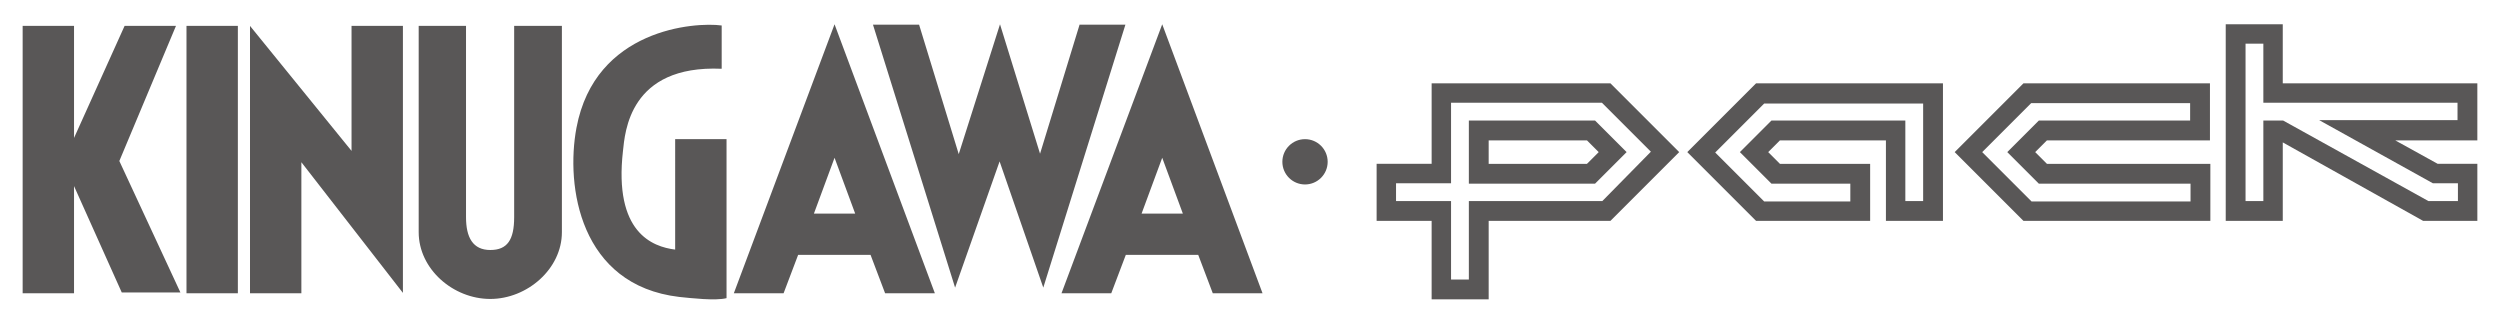 <?xml version="1.0" encoding="utf-8"?>
<!-- Generator: Adobe Illustrator 25.2.3, SVG Export Plug-In . SVG Version: 6.00 Build 0)  -->
<svg version="1.1" id="レイヤー_2" xmlns="http://www.w3.org/2000/svg" xmlns:xlink="http://www.w3.org/1999/xlink" x="0px"
	 y="0px" viewBox="0 0 618 80" style="enable-background:new 0 0 618 80;" xml:space="preserve">
<style type="text/css">
	.st0{fill:#595757;}
</style>
<g>
	<path class="st0" d="M46.1,72.5h12.7V6.4H46.1V72.5z M86.9,37.3L61.8,6.4v66.1h12.7V40.1l25.1,32.3V6.4H86.9V37.3z M43.5,6.4H30.8
		L18.3,34.1V6.4H5.6v66.1h12.7V46l11.8,26.3h14.5L29.5,39.8L43.5,6.4z M127.1,6.4c0,0,0,43.3,0,47.3c0,5.6-1.7,8.1-5.9,8.1
		c-4.3,0-6-3.1-6-8.1c0-3.4,0-47.3,0-47.3h-11.7l0,50.6v0.4c0,9.1,8.5,16.5,17.7,16.5c9.1,0,17.7-7.4,17.7-16.5V57l0-50.6H127.1z
		 M166.9,61.7c-5.6-0.7-15.2-4.2-12.9-24.4c0.5-4.5,1.5-21.3,24.4-20.3V6.3c-6.6-0.9-31.3,0.8-35.9,25.3
		c-2.7,14.4,0.8,38.9,25.4,41.8c2.9,0.3,9,1,11.7,0.3V34.4h-12.7V61.7z M181.4,72.5h12.3l3.6-9.5h17.9l3.6,9.5h12.3L206.3,6
		L181.4,72.5z M201.2,52.8l5.1-13.8l5.1,13.8H201.2z M266.9,6l-9.8,32L247.2,6L237,38.1l-9.8-32h-11.4l20.3,65l11-31.2l10.8,31.2
		l20.3-65H266.9z M287.3,6l-24.9,66.5h12.3l3.6-9.5h17.9l3.6,9.5h12.3L287.3,6z M282.2,52.8l5.1-13.8l5.1,13.8H282.2z"/>
	<circle class="st0" cx="322.6" cy="40" r="5.6"/>
	<g>
		<path class="st0" d="M500.2,20.6l-17,17l17,17h46.2V40.5H506l-2.9-2.9l2.9-2.9h40.3V20.6H500.2z M541.5,29.8H504l-7.8,7.8l7.8,7.8
			h6.9h30.6v4.4h-39.3L490,37.6l12.1-12.1l0,0h39.3V29.8z"/>
		<path class="st0" d="M434.1,20.6l-17,17l17,17h28.2V40.5h-22.3l-2.9-2.9l2.9-2.9h26.2v19.9h14.1v-34H434.1z M475.4,49.7H471V29.8
			h-33.1l-7.8,7.8l7.8,7.8h19.5v4.4h-21.3l-12.1-12.1l12.1-12.1h39.3V49.7z"/>
		<g>
			<path class="st0" d="M398.1,20.6h-44.2v19.9h-13.6v14.1h13.6V74H368V54.6h30.1l17-17L398.1,20.6z M396.1,49.7h-33v19.4h-4.4V49.7
				h-13.6v-4.4h13.6V25.4h37.3l12.1,12.1L396.1,49.7z"/>
			<path class="st0" d="M394.3,29.8h-31.2v10.7v4.9h4.9h26.3l7.8-7.8L394.3,29.8z M392.3,40.5H368v-5.8h24.3l2.9,2.9L392.3,40.5z"/>
		</g>
		<path class="st0" d="M612.4,34.7h-20.3l10.5,5.8h9.8v14.1H599l-34.7-19.4v19.4h-14.1V6h14.1v14.6h48.1V34.7z M607.6,25.4h-48.1
			V10.8h-4.4v38.9h4.4V29.8h4.9l35.9,19.9h7.3v-4.4h-6.2l-28.1-15.6h34.2V25.4z"/>
	</g>
</g>
<g>
</g>
<g>
</g>
<g>
</g>
<g>
</g>
<g>
</g>
<g>
</g>
<g>
</g>
<g>
</g>
<g>
</g>
<g>
</g>
<g>
</g>
<g>
</g>
<g>
</g>
<g>
</g>
<g>
</g>
</svg>
